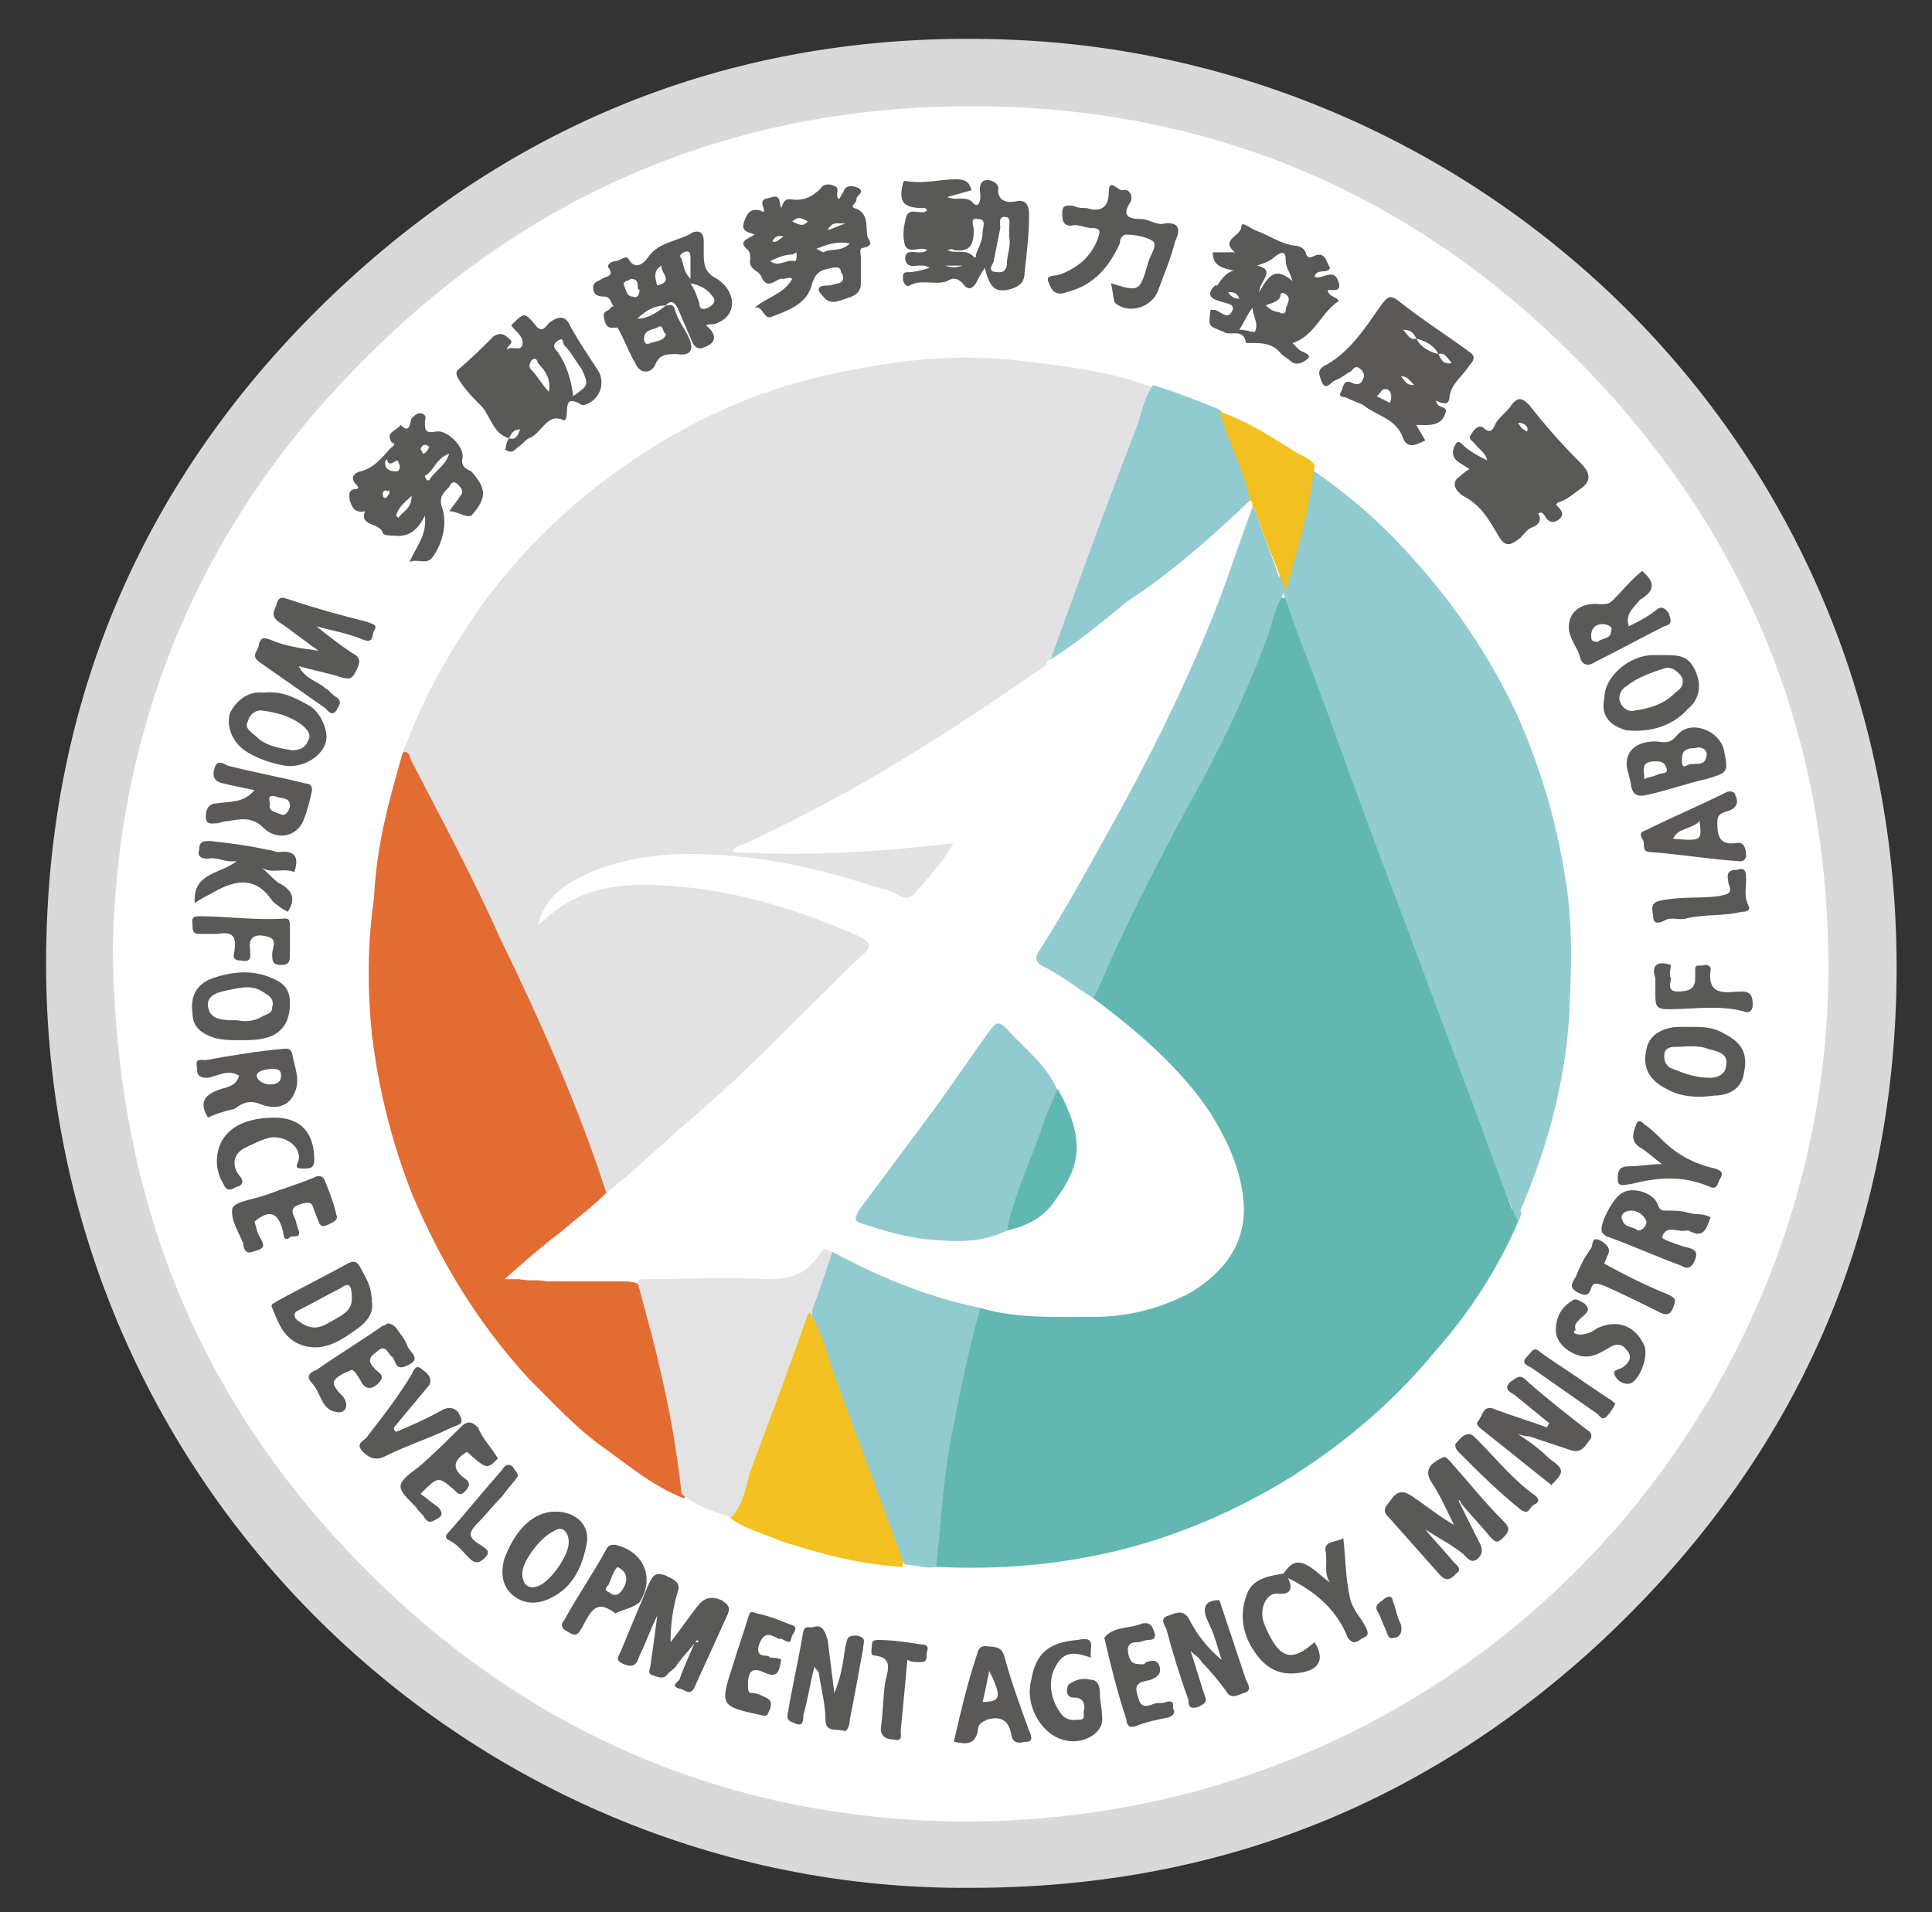<?xml version="1.0" encoding="utf-8"?>
<!-- Generator: Adobe Illustrator 25.0.0, SVG Export Plug-In . SVG Version: 6.00 Build 0)  -->
<svg version="1.1" id="圖層_1" xmlns="http://www.w3.org/2000/svg" xmlns:xlink="http://www.w3.org/1999/xlink" x="0px" y="0px"
	 viewBox="0 0 87.3 86.4" style="enable-background:new 0 0 87.3 86.4;" xml:space="preserve">
<rect x="0" y="0" width="87.3" height="86.4" fill="#333333" stroke="none"/>
<style type="text/css">
	.st0{fill:#D8D9D8;}
	.st1{fill:#FFFFFF;}
	.st2{fill:#E2E2E2;}
	.st3{fill:#63B7B1;}
	.st4{fill:#92CBD0;}
	.st5{fill:#E36C33;}
	.st6{fill:#91CBD0;}
	.st7{fill:#E3E3E3;}
	.st8{fill:#F3C121;}
	.st9{fill:#595957;}
	.st10{fill:#595958;}
	.st11{fill:#5A5957;}
	.st12{fill:#F2C020;}
	.st13{fill:#5A5958;}
	.st14{fill:#585958;}
	.st15{fill:#585957;}
	.st16{fill:#91CACF;}
	.st17{fill:#61B7B2;}
</style>
<g>
	<path class="st0" d="M43.9,85.3c-22.8,0.2-42.5-18.7-41.8-43c0.3-11.7,5-21.7,13.6-29.6C24.2,4.9,34.4,1.3,45.8,1.8
		c21.3,0.9,40.1,18.3,39.9,42.3c-0.1,12-4.8,22.2-13.6,30.3C64.1,81.7,54.7,85.3,43.9,85.3z"/>
	<path class="st1" d="M5.1,42.8c0.2-10,3.9-19.2,11.5-26.7C24.1,8.6,33.3,4.8,43.9,4.8c11,0,20.4,4.1,28,12.1
		c7.5,7.9,11,17.3,10.7,28.1C81.9,64.9,65.5,82.6,43,82.3C32.7,82.1,23.8,78.2,16.6,71C9,63.4,5.2,54.2,5.1,42.8z"/>
	<path class="st2" d="M18.2,34c0.9-2.4,2.1-4.6,3.6-6.7c2.2-3,5-5.5,8.2-7.4c2.7-1.6,5.6-2.7,8.6-3.2c2.5-0.5,4.9-0.7,7.5-0.4
		c1.7,0.2,3.4,0.4,5.1,0.9c0.3,0.1,0.6,0.2,0.9,0.3c0,0.9-0.4,1.6-0.7,2.4c-1.3,3.4-2.5,6.8-3.8,10.2c-0.5,0.6-1.2,1-1.8,1.4
		c-3.5,2.4-7.1,4.6-10.9,6.5c-0.4,0.2-0.8,0.3-1.2,0.5c2.9,0.1,5.8,0,8.6-0.4c0.2,0,0.3,0,0.5,0c0.4,0,0.5,0.2,0.3,0.6
		c-0.5,0.7-1,1.4-1.6,2c-0.3,0.3-0.6,0.2-1,0c-1.7-0.6-3.4-1.1-5.2-1.4c-2-0.4-4.1-0.6-6.2-0.2c-1.6,0.3-3.2,0.7-4.3,2.2
		c1.1-0.9,2.3-1.2,3.6-1.3c3.7-0.2,7.1,0.8,10.5,2.3c0.7,0.3,0.7,0.6,0.2,1.1c-2.5,2.5-4.9,5-7.5,7.3c-1,0.9-2,1.8-3,2.7
		c-0.3,0.3-0.6,0.6-1.1,0.7c-0.4-0.1-0.4-0.4-0.5-0.6c-1.9-5.4-4.3-10.5-6.9-15.6C19.5,36.5,18.9,35.2,18.2,34z"/>
	<path class="st3" d="M68.6,55.2c-0.9,2.1-2.2,4.1-3.7,5.8c-1.9,2.3-4,4.1-6.5,5.7c-2.9,1.8-6.1,3.1-9.5,3.7
		c-2.2,0.4-4.4,0.5-6.6,0.4c-0.2-0.8-0.1-1.6,0-2.4c0.3-2.9,0.8-5.8,1.6-8.6c0.1-0.2,0.1-0.5,0.3-0.7c0.7-0.2,1.3,0.1,2,0.2
		c2.2,0.1,4.5,0.2,6.6-0.6c1.7-0.7,2.9-1.8,3.1-3.7c0.2-1.4-0.3-2.6-1-3.8c-1.2-2.2-3-3.8-5-5.3c-0.2-0.2-0.5-0.3-0.6-0.6
		c0.2-0.7,0.5-1.3,0.8-1.9c1.4-3,2.9-5.9,4.5-8.8c1.2-2.2,2.1-4.5,2.9-6.9c0-0.1,0.1-0.2,0.1-0.3c0.1-0.2,0.1-0.4,0.3-0.4
		c0.3,0,0.4,0.2,0.4,0.4c0.3,0.8,0.6,1.6,0.9,2.4c2.4,6.5,4.8,13.1,7.2,19.6c0.6,1.7,1.3,3.5,1.9,5.2C68.6,54.8,68.6,55,68.6,55.2z"
		/>
	<path class="st4" d="M68.6,55.2c-0.8-1.7-1.3-3.4-2-5.2c-1.4-3.7-2.8-7.5-4.2-11.2c-1.1-2.9-2.1-5.8-3.2-8.7
		c-0.4-1-0.8-2.1-1.2-3.3c-0.4,0.7-0.5,1.3-0.7,1.9c-1,2.7-2.2,5.2-3.6,7.7c-1.4,2.6-2.8,5.3-4,8.1c-0.1,0.2-0.2,0.5-0.4,0.7
		c-0.3,0.1-0.5-0.1-0.7-0.2c-0.5-0.3-1-0.7-1.5-1c-0.7-0.4-0.7-0.6-0.3-1.2c0.9-1.5,1.8-3,2.7-4.6c2.6-4.7,4.9-9.5,6.6-14.6
		c0.1-0.2,0.1-0.6,0.4-0.7c0.3,0.1,0.3,0.4,0.4,0.7c0.3,0.8,0.6,1.6,0.9,2.5c0.4-1.4,0.7-2.7,1-3.9c0.1-0.4,0-0.8,0.3-1.1
		c1.8,1.2,3.4,2.6,4.8,4.2c1.9,2.1,3.5,4.5,4.7,7.1c1,2.3,1.7,4.6,2.1,7.1c0.4,2.2,0.3,4.4,0.2,6.5c-0.2,3-1,5.9-2.2,8.7
		C68.8,54.8,68.7,55,68.6,55.2z"/>
	<path class="st5" d="M18.2,34c0.3-0.1,0.3,0.2,0.4,0.4c1.4,2.7,2.8,5.3,4,8c1.8,3.7,3.5,7.5,4.8,11.5l0.1,0.1
		c0.1,0.4-0.2,0.5-0.4,0.7c-1.2,1-2.4,2-3.6,3.1c0.4,0.1,0.8,0,1.2,0.1c1.1,0,2.3,0,3.4,0c0.3,0,0.6,0,0.9,0.2
		c0.4,0.8,0.6,1.6,0.8,2.4c0.5,2.1,1,4.2,1.2,6.3c0,0.3,0.2,0.6-0.1,0.9c-1.3-0.5-2.4-1.4-3.5-2.2c-1.3-0.9-2.4-2.1-3.5-3.2
		c-2.3-2.5-4-5.3-5.3-8.4c-0.9-2.3-1.5-4.7-1.8-7.2c-0.2-2-0.2-4.1,0.1-6.1C17,38.2,17.6,36.1,18.2,34z"/>
	<path class="st6" d="M44.3,59.1c-0.6,2.1-1,4.2-1.4,6.3c-0.3,1.8-0.4,3.6-0.6,5.4c-0.5,0.1-0.9-0.1-1.4-0.1
		c-0.2-0.2-0.3-0.5-0.4-0.7c-1.3-3.6-2.6-7.1-3.9-10.7c0.1-1,0.5-1.8,0.9-2.7c0.3-0.1,0.5,0,0.7,0.2c1.7,0.9,3.6,1.6,5.5,2.1
		C44,58.9,44.2,58.9,44.3,59.1z"/>
	<path class="st7" d="M37.6,56.6c-0.3,0.9-0.6,1.8-0.9,2.6c0,0.3,0,0.6-0.1,0.8c-1,2.6-1.9,5.2-2.9,7.9c-0.1,0.3-0.2,0.7-0.6,0.7
		c-0.8-0.3-1.6-0.5-2.3-1.1c-0.2-1.8-0.5-3.6-0.9-5.3c-0.3-1.4-0.7-2.8-1.1-4.3c0.3-0.3,0.7-0.2,1-0.2c1.7,0,3.5,0,5.2,0
		c0.7,0,1.3-0.2,1.8-0.8C36.9,56.7,37.1,56.2,37.6,56.6z"/>
	<path class="st6" d="M47.4,30c1.3-3.6,2.6-7.2,4-10.8c0.2-0.6,0.3-1.2,0.7-1.8c1,0.3,2,0.7,3,1.1c0.4,0.4,0.5,0.9,0.7,1.4
		c0.3,0.9,0.8,1.7,0.8,2.6c-0.6,1-1.6,1.7-2.5,2.4c-1.9,1.7-3.9,3.2-5.9,4.7C48,29.9,47.8,30.1,47.4,30z"/>
	<path class="st8" d="M33,68.6c0.6-0.6,0.7-1.4,0.9-2.1c0.9-2.4,1.8-4.8,2.6-7.1l0.1-0.1c0.6,1,0.8,2,1.2,3.1c1,2.7,2,5.4,3,8.1
		c0,0.1,0,0.2,0,0.3c-1.9-0.1-3.8-0.6-5.6-1.2C34.5,69.3,33.7,69.1,33,68.6z"/>
	<path class="st9" d="M66.4,21.2c-0.4-0.3-0.9-0.4-0.7-1c0.1-0.1,0.1-0.4,0.4-0.1s0.7,0.5,1.1,0.7c-0.1-0.4-0.4-0.5-0.6-0.8
		c-0.1-0.1-0.3-0.2-0.1-0.4c0.1-0.2,0.3-0.4,0.5-0.3c0.4,0.4,0.5,0,0.6-0.2c0.2-0.3,0.5-0.5,0.7-0.8c0.3-0.4,0.5-0.3,0.8,0
		c0.7,0.9,1.5,1.8,2.3,2.6c0.4,0.4,0.6,0.8,0,1.2c-0.3,0.2-0.6,0.5-1,0.6c-0.1,0.1-0.1,0.1,0,0.2c0.2,0.2,0.3,0.4,0,0.6
		s-0.5,0-0.6-0.2c-0.1-0.1-0.1-0.2-0.3-0.1c0.2,0.3,0,0.5-0.2,0.6c-0.3,0.1-0.4,0.3-0.6,0.5c-0.5,0.4-0.7,0.4-1-0.1
		c-0.4-0.7-0.8-1.4-1.6-1.8c-0.3-0.2-0.6-0.6-0.1-0.9C66,21.5,66.2,21.3,66.4,21.2z"/>
	<path class="st10" d="M23,19.8c-0.7-0.2-0.8-0.9-1.2-1.4c-0.4-0.4-0.8-0.8-1.1-1.3c-0.1-0.2-0.1-0.3,0-0.4c0.6-0.5,1.1-1,1.6-1.5
		c0.3-0.2,0.5-0.1,0.7,0.1c0.3,0.2-0.1,0.3-0.1,0.5c0.2-0.2,0.6,0.1,0.7-0.2c0.1-0.4-0.3-0.6-0.5-0.9c0.6-0.6,0.6-0.6,1.1,0
		c0.3,0.4,0.5,0,0.6-0.1c0.5-0.4,0.8-0.3,1,0.2c0.4,0.7,0.8,1.3,1.2,1.9c0.4,0.6,0.1,1.4-0.6,1.6h-0.1c-1-0.6-0.5,0.5-0.8,0.7
		c-0.8-0.4-1,0.6-1.6,0.8c-0.2,0.1-0.3,0.3-0.5,0.4c-0.2,0.2-0.3,0.3-0.6,0.1C22.9,20.3,22.8,20.1,23,19.8l0.1-0.1
		C23.1,19.8,23,19.8,23,19.8z"/>
	<path class="st11" d="M64.9,18.1c0,0.4,0.6,0.2,0.4,0.6c-0.2,0.6-0.8,0.5-1.3,0.5c0.1,0.2,0.3,0.5,0.4,0.7c-0.4,0.2-0.8,0.4-1-0.1
		c-0.3-0.9-1.2-1-1.8-1.5c-0.2-0.1-0.5-0.2-0.7-0.3c-0.1-0.1-0.5,0-0.3-0.3c0.1-0.2,0.1-0.6,0.5-0.4c0.2,0.1,0.4,0.1,0.5-0.2
		c0.1-0.1,0-0.3-0.1-0.4c-0.3-0.3-0.4,0.1-0.5,0.1c-0.2,0.1-0.4,0.3-0.7,0.4c-0.2,0.1-0.4,0.5-0.6,0c-0.1-0.3-0.2-0.5,0.2-0.7
		c1.1-0.6,1.8-1.7,2.5-2.7c0.3-0.4,0.4-0.5,0.8-0.2c1,0.8,2.1,1.5,3.2,2.3c0.3,0.2,0.2,0.4,0,0.6c-0.3,0.5-0.8,0.8-0.9,1.4
		C65.5,18.4,65.1,18.2,64.9,18.1z"/>
	<path class="st9" d="M44.5,12.1c-0.2,0.3-0.3,0.5-0.4,0.7c-0.2,0.3-0.4,0.3-0.6,0c-0.2-0.2-0.4-0.3-0.7-0.1
		c-0.5,0.2-1.2-0.1-1.7,0.2c-0.1,0.1-0.3-0.1-0.3-0.3s0-0.3,0.2-0.3c0.3,0,0.7-0.1,1-0.2c-0.4-0.3-1,0.2-1.1-0.4
		c0-0.6,0.7-0.1,1-0.4c-0.3-0.2-0.8,0.2-1-0.2c-0.1-0.3-0.1-0.7,0-1.1c0.1-0.8,0.7-0.2,1-0.5l-0.1-0.1h-0.1c-0.9,0-1.1-0.3-0.9-1.1
		c0-0.2,0.2-0.1,0.3-0.1c0.7,0.1,1.4-0.1,2.1-0.1c0.4,0,0.6,0.1,0.7,0.5c-0.4,0.1-0.7,0.2-1.1,0.3c0.4,0.2,0.9-0.1,1.2,0.3
		c0.2,0.2,0.3-0.1,0.3-0.3s-0.1-0.5,0.1-0.7c0.3-0.2,0.8,0.1,0.7,0.4c0,0.4,0.3,0.6,0.8,0.5c0.4-0.1,0.6,0.1,0.6,0.6
		c0,0.9-0.1,1.7-0.2,2.6c0,0.5-0.3,0.7-0.8,0.8C44.9,13.2,44.7,12.9,44.5,12.1z"/>
	<path class="st9" d="M20.3,23.1c0.2-0.3,0.4-0.5,0.5-0.7c0.2-0.2,0-0.4-0.1-0.5c-0.2-0.2-0.3-0.1-0.4,0.1c-0.3,0.3-0.5,0.5-0.3,1
		c0.2,0.7,0,1.5-0.4,2.1c-0.3,0.5-0.7,0.1-1.1,0.3c0.3-0.7,0.8-1.2,0.7-2.1c-0.3,0.6-0.7,1-1.4,0.9c-0.2,0-0.4,0-0.5-0.1
		c-0.1-0.5-1.1-0.3-0.8-1c-0.5,0.1-0.6-0.2-0.7-0.5c0-0.2-0.1-0.4,0.2-0.5c0.1,0,0.3,0,0.1-0.2c-0.4-0.4,0.1-0.6,0.2-0.6
		c0.7-0.2,1-0.7,1.4-1.1c0.2-0.1,0.1-0.2,0-0.2c-0.3-0.5,0.2-0.5,0.4-0.8c0.4,0.4,0.4,0,0.5-0.3c0.1-0.1,0.3-0.3,0.5-0.2
		c0.2,0.1,0.1,0.2,0.1,0.4c0,0.3,0,0.5,0.5,0.4s1.3,0.7,1.2,1.2c-0.1,0.4,0.2,0.5,0.4,0.6c0.7,0.8,0.7,1.2,0,2
		C21,23.4,20.7,23.1,20.3,23.1z"/>
	<path class="st9" d="M54.8,11.4c0.3,0,0.6,0,1,0c-0.7-0.6,0.3-0.7,0.3-1.2c0-0.2,0.4,0.1,0.6,0.2c0.6,0.2,1.1,0.6,1.8,0.7
		c0.2,0,0.4,0.1,0.5,0.3c0,0.1,0.1,0.3,0.3,0.2c0.6-0.3,0.6,0.2,0.8,0.5c-0.1,0.3-0.6,0-0.7,0.4c0.3,0.2,0.9-0.5,1.1,0.3
		c0.1,0.4-0.3,0.3-0.5,0.3c0,0.3,0.4,0.3,0.5,0.5c-0.8,0.5-1.1,1.6-2.1,1.9c0.1,0.1,0.2,0.2,0.3,0.3s0.6,0.2,0.4,0.4
		c-0.1,0.1-0.5,0.4-0.8,0.1c-0.1-0.1-0.3-0.2-0.4-0.3c-0.3-0.4-0.7-0.5-1.2-0.5c-0.1,0-0.4,0-0.4,0c-0.1-0.7-0.7-0.3-1-0.5
		c-0.7-0.3-0.7-0.2-0.6-1c0.1,0,0.1,0,0.2,0c0.3,0.1,0.6,0.5,0.8,0c0.1-0.3-0.4-0.3-0.6-0.4c-0.4-0.1-0.6-0.3-0.2-0.7c0,0,0,0,0.1,0
		c0.4-0.6,0.8-1,1.5-0.3C55.9,12,54.8,12.4,54.8,11.4z"/>
	<path class="st9" d="M37.9,9C38,8.9,38,8.8,38.1,8.7c0.1-0.4,0.5-0.3,0.7-0.2c0.3,0.2-0.1,0.3-0.1,0.5s-0.3,0.3-0.1,0.4
		c0.7,0.2,0.5,0.9,0.6,1.3c0.1,0.2,0.3,0.4-0.2,0.5c-0.2,0-0.1,0.3-0.1,0.4c0,0.4,0,0.8,0,1.2c0,0.5-0.4,0.6-0.7,0.7
		c-0.3,0.1-0.7,0.3-1-0.1c-0.3-0.3-0.3-0.5,0.2-0.5c0.2,0,0.4-0.1,0.5-0.1c0.3-0.1,0.2-0.4,0.1-0.5c0-0.3-0.3-0.2-0.4-0.2
		c-0.4,0.1-0.7,0.1-0.9,0.7c-0.2,0.9-1,1.2-1.8,1.5c-0.4,0.2-0.4-0.5-0.8-0.4c0.6-0.5,1.3-0.6,1.7-1.3c-0.1-0.1-0.3,0-0.4,0
		c-0.3-0.1-0.7,0.6-1-0.1c-0.1-0.3-0.6-0.3-0.5-0.8c0-0.1,0-0.3-0.1-0.4c-0.5-0.4,0-0.5,0.3-0.7c-0.2-0.1-0.6-0.1-0.5-0.5
		c0.1-0.3,0.2-0.7,0.7-0.6c0.1,0,0.3,0.2,0.2-0.1c-0.2-0.5,0.2-0.4,0.4-0.5c0.4-0.1,0.3,0.3,0.4,0.5C35.4,9.2,35.4,9,35.7,9
		c0.6,0.1,1-0.1,1.4-0.5c0.1-0.2,0.4-0.2,0.6-0.1C38,8.5,37.7,8.8,37.9,9z"/>
	<path class="st9" d="M27.9,14.8c-0.3,0-0.5,0.1-0.6-0.4c-0.1-0.4,0.2-0.3,0.3-0.5c0-0.1,0.2,0,0.1-0.1s-0.1-0.4-0.4-0.4
		s-0.5-0.1-0.5-0.4c0-0.3,0.3-0.3,0.4-0.4c0.1-0.1,0.6-0.1,0.3-0.5c-0.1-0.1,0.1-0.3,0.3-0.3c0.2,0,0.5-0.3,0.6-0.1
		c0.4,0.7,0.9-0.1,0.9-0.1c0.5-0.7,1.4-0.7,2-1.1c0.3-0.1,0.5,0,0.5,0.4c0,0.2,0,0.3,0,0.5c0,0.5,0,0.9,0.6,1.2c0.8,0.5,1,1.6,0,2
		c-0.2,0.1-0.3,0-0.5,0.1c0.5,0.4,0.5,0.8-0.1,1c-0.2,0.1-0.4,0-0.5-0.2c-0.2-0.5-0.4-0.9-0.6-1.4s-0.4-0.6-0.7-0.2c0,0,0,0-0.1,0.1
		c-0.4,0.2-0.8,0.3-1.1,0.7C28.6,14.7,28.3,15,27.9,14.8z"/>
	<path class="st12" d="M56.5,22.6c-0.3-1.3-0.9-2.5-1.3-3.7c0-0.1-0.1-0.2-0.1-0.3c1.2,0.4,2.3,1.1,3.4,1.8c0.3,0.2,0.7,0.3,0.9,0.6
		c-0.2,1.9-0.7,3.7-1.3,5.7c-0.5-1.3-1-2.5-1.4-3.7C56.5,22.9,56.5,22.8,56.5,22.6z"/>
	<path class="st9" d="M50.2,12.8c1.3,0.4,1.3,0.4,1.7-1c0.1-0.3,0.4-0.7,0.2-0.9c-0.3-0.2-0.8-0.3-1.2-0.3c-0.2,0-0.3,0.2-0.3,0.4
		c-0.5,1.1-1.2,1.9-2.4,2.2c-0.5,0.2-0.7-0.1-0.8-0.4c-0.2-0.4,0.2-0.3,0.5-0.4c0.8-0.3,1.4-0.8,1.7-1.6c0.1-0.3,0.2-0.5-0.3-0.5
		c-0.3,0-0.6-0.2-0.9-0.1C48,10.2,48,9.9,48,9.6c0-0.4,0.3-0.3,0.5-0.3c0.2,0.1,0.4,0.1,0.6,0.1c0.6,0.2,1,0,1-0.7s0.4-0.1,0.6-0.1
		c0.3-0.1,0.5,0.2,0.4,0.5c-0.4,0.6-0.2,0.8,0.5,0.8c0.3,0,0.7,0.3,1,0.2c0.8-0.1,0.7,0.4,0.5,0.8c-0.2,0.8-0.5,1.5-0.8,2.3
		c-0.3,0.7-1.3,1-1.9,0.5C50.3,13.6,50.3,13.2,50.2,12.8z"/>
	<path class="st9" d="M65.9,67.8c0.3,0.6,0.6,1.2,0.9,1.8c0.1,0.2,0.3,0.5,0,0.8s-0.5,0-0.7-0.2c-0.5-0.4-1.1-0.7-1.7-1.1
		c0.4,0.5,0.9,1,1.3,1.5c0.1,0.1,0.4,0.3,0.1,0.5c-0.2,0.2-0.4,0.4-0.7,0.1c-0.8-0.9-1.6-1.8-2.4-2.7c-0.3-0.3,0-0.5,0.2-0.8
		c0.3-0.4,0.6-0.3,0.9-0.1c0.6,0.4,1.2,0.9,1.9,1.3c-0.3-0.6-0.6-1.3-1-1.9s0-0.9,0.4-1.1c0.2-0.1,0.2-0.1,0.4,0.1
		c0.8,0.9,1.6,1.9,2.5,2.8c0.3,0.3,0.1,0.5-0.1,0.7c-0.3,0.3-0.4,0.1-0.6-0.1c-0.4-0.5-0.9-1-1.3-1.5C66,67.8,66,67.8,65.9,67.8z"/>
	<path class="st9" d="M14.3,28.3c0.5,0.4,1,0.8,1.6,1.2c0.4,0.2,0.4,0.4,0.2,0.8c-0.2,0.4-0.3,0.4-0.7,0.3c-0.6-0.2-1.2-0.3-1.9-0.5
		c0.3,0.6,0.9,0.7,1.2,1c0.2,0.1,0.3,0.3,0.5,0.4c0.3,0.2,0.1,0.4,0,0.6c-0.2,0.3-0.4,0-0.5-0.1c-1-0.7-2-1.4-3-2.1
		c-0.4-0.3,0-0.5,0-0.8c0.1-0.3,0.2-0.3,0.5-0.2c0.7,0.3,1.4,0.4,2.2,0.5c-0.6-0.4-1.2-0.9-1.8-1.3c-0.4-0.3-0.2-0.5-0.1-0.8
		c0.1-0.4,0.3-0.3,0.6-0.2c1.2,0.4,2.3,0.7,3.5,1c0.2,0.1,0.5,0.1,0.3,0.4c-0.1,0.2,0,0.6-0.5,0.4C15.7,28.6,15,28.5,14.3,28.3
		C14.3,28.2,14.3,28.2,14.3,28.3z"/>
	<path class="st9" d="M31.5,74.1c-0.3,0.4-0.6,0.7-0.9,1.1c-0.1,0.2-0.3,0.3-0.4,0.4c-0.2,0.3-0.4,0.2-0.7,0.1
		c-0.3-0.1-0.1-0.3-0.1-0.5c0.1-0.7,0.2-1.4,0.3-2.2c-0.3,0.6-0.5,1.2-0.8,1.8c-0.1,0.3-0.2,0.6-0.7,0.4s-0.2-0.4-0.1-0.7
		c0.4-1,0.8-1.9,1.2-2.9c0.2-0.4,0.3-0.6,0.8-0.4c0.4,0.2,0.7,0.3,0.5,0.8c-0.2,0.7-0.3,1.4-0.3,2.2c0.4-0.5,0.8-1.1,1.2-1.6
		c0.3-0.4,0.6-0.5,1.1-0.3c0.3,0.2,0.4,0.3,0.3,0.6c-0.5,1.1-1,2.2-1.5,3.3c-0.2,0.5-0.5,0.1-0.7,0.1c-0.4-0.1-0.1-0.3,0-0.4
		c0.2-0.6,0.5-1.2,0.7-1.7C31.6,74.2,31.6,74.2,31.5,74.1z"/>
	<path class="st13" d="M70,64.3c-0.5-0.4-1.1-0.9-1.6-1.3c-0.2-0.1-0.5-0.3-0.1-0.6c0.3-0.2,0.4-0.3,0.7,0c0.9,0.8,1.8,1.5,2.7,2.2
		c0.2,0.1,0.3,0.3,0.1,0.5c-0.2,0.3-0.4,0.6-0.9,0.4c-0.6-0.2-1.2-0.4-1.8-0.6c-0.1,0-0.2,0-0.5-0.1c0.6,0.4,1,0.7,1.4,1.1
		c0.7,0.5,0.7,0.6,0.1,1.2c-1-0.8-2-1.6-3-2.4c-0.1-0.1-0.5-0.3-0.3-0.5c0.2-0.2,0.2-0.8,0.8-0.5c0.8,0.3,1.5,0.5,2.3,0.8
		C70,64.3,70,64.3,70,64.3z"/>
	<path class="st9" d="M55.2,75c-0.2-0.6-0.3-1.1-0.6-1.7s-0.2-1,0.5-1c0.4,1.2,0.8,2.4,1.2,3.6c0.1,0.2,0.3,0.5-0.1,0.6
		c-0.3,0.1-0.6,0.3-0.8-0.1c-0.3-0.4-0.7-0.9-1.1-1.3c-0.1-0.2-0.3-0.3-0.5-0.5c0.2,0.6,0.4,1.3,0.6,1.9c0.1,0.3,0.2,0.4-0.2,0.6
		c-0.5,0.2-0.5-0.1-0.5-0.3c-0.4-1.1-0.7-2.1-1-3.2c-0.1-0.2-0.3-0.5,0.1-0.6c0.3-0.1,0.6-0.3,0.9,0.1C54.1,73.9,54.6,74.5,55.2,75
		L55.2,75z"/>
	<path class="st9" d="M37.7,76.5c0.3-0.7,0.4-1.4,0.5-2.1c0.1-0.3,0-0.5,0.5-0.5c0.5,0.1,0.3,0.3,0.3,0.6c-0.2,1.1-0.4,2.2-0.6,3.2
		c0,0.2-0.1,0.6-0.3,0.5c-0.3-0.1-0.8,0.1-0.8-0.5c0-0.7-0.2-1.4-0.3-2.1c0-0.1-0.1-0.1-0.2-0.3c-0.2,0.8-0.3,1.5-0.5,2.2
		c0,0.2,0,0.5-0.3,0.4c-0.2-0.1-0.5-0.1-0.4-0.5c0.2-1.2,0.5-2.5,0.7-3.7c0.1-0.3,0.3-0.1,0.5-0.2c0.4-0.1,0.5,0.3,0.6,0.6
		C37.5,74.9,37.6,75.7,37.7,76.5z"/>
	<path class="st10" d="M16.8,58.8c0.1,0.5-0.2,0.9-0.6,1.2c-0.7,0.5-1.5,1.1-2.5,0.8c-0.9-0.3-1.1-1-1.4-1.7
		c-0.1-0.2,0.1-0.2,0.2-0.3c1.1-0.6,2.1-1.1,3.2-1.7c0.2-0.1,0.4-0.2,0.6,0.2S16.8,58.1,16.8,58.8z"/>
	<path class="st9" d="M74.8,33.5c0.3,0,0.6,0.2,1-0.3c0.6-0.7,1.9-0.2,2.1,0.7c0.2,1,0.2,1-0.8,1.3c-0.9,0.2-1.7,0.5-2.6,0.7
		c-0.4,0.1-0.7,0.1-0.8-0.4c0-0.2-0.1-0.4-0.1-0.5C73.3,34.2,73.7,33.5,74.8,33.5z"/>
	<path class="st13" d="M9.4,50.5c-0.5-0.8,0-1.1,0.6-1.3c0.4-0.1,0.7-0.2,0.8-0.6c-0.5-0.3-0.9,0-1.4,0.1c-0.5,0-0.5-0.2-0.5-0.5
		c-0.1-0.4,0.2-0.3,0.4-0.3c1.1-0.2,2.3-0.4,3.4-0.5c0.2,0,0.4-0.1,0.5,0.2c0.1,0.6,0.4,1.2,0.1,1.8c-0.3,0.7-1,0.7-1.5,0.5
		s-0.8-0.1-1.2,0.2C10.2,50.2,9.8,50.3,9.4,50.5z"/>
	<path class="st10" d="M73.6,28.3c0.4-0.2,0.8-0.4,1.2-0.7c0.2-0.2,0.4-0.2,0.6,0.1c0.1,0.3,0.2,0.5-0.2,0.6c-1,0.5-2.1,1.1-3.1,1.6
		c-0.3,0.2-0.6,0.2-0.7-0.2c-0.1-0.4-0.4-0.7-0.5-1.2c-0.1-0.8,0.5-1.3,1.4-1.2c0.3,0,0.4,0,0.6-0.2c0.4-0.4,0.8-0.9,1.3-1.3
		c0.6,0.5,0.6,0.9-0.1,1.3C73.9,27.4,73.4,27.7,73.6,28.3z"/>
	<path class="st14" d="M11.9,31.3c0.8-0.1,1.4,0.2,2.1,0.6c0.5,0.3,0.9,1.2,0.7,1.7c-0.2,0.6-1,1.1-1.8,1c-0.6-0.1-1.2-0.3-1.7-0.6
		c-0.7-0.4-1-1.2-0.8-1.8C10.6,31.8,11.1,31.2,11.9,31.3z"/>
	<path class="st9" d="M25.1,68.3c0.9,0,1.6,0.6,1.4,1.5c-0.2,1-0.6,1.9-1.6,2.4c-0.6,0.3-1.2,0.3-1.7-0.1s-0.6-1-0.4-1.7
		C23.3,69.1,24.1,68.3,25.1,68.3z"/>
	<path class="st9" d="M77.3,55c-0.2,0.5-0.3,1-1,0.6c0,0,0,0-0.1,0c-0.4,0.1-0.9-0.3-1.1,0.3c0,0.1,0.6,0.3,0.9,0.4
		c0.3,0.1,0.8,0.1,0.6,0.6c-0.1,0.3-0.3,0.5-0.6,0.3c-1.1-0.4-2.2-0.9-3.3-1.3c-0.1,0-0.2-0.1-0.3-0.2c-0.2-0.3,0.5-1.6,0.9-1.8
		c0.5-0.3,1.4,0,1.6,0.5c0.1,0.3,0.2,0.3,0.4,0.3c0.3,0,0.7,0,1,0.1C76.6,54.9,76.9,54.8,77.3,55z"/>
	<path class="st13" d="M11.5,35.7c-0.5-0.1-1-0.2-1.4-0.3c-0.5-0.1-0.5-0.4-0.4-0.7c0.1-0.4,0.4-0.2,0.6-0.1
		c1.2,0.3,2.3,0.5,3.5,0.8c0.2,0,0.3,0.1,0.3,0.3c-0.1,0.5-0.2,0.9-0.4,1.4c-0.3,0.7-1.2,0.9-1.8,0.3c-0.5-0.5-1-0.4-1.6-0.3
		c-0.2,0-0.4,0.1-0.5,0.1c-0.2,0-0.5,0.1-0.5-0.3c0-0.3,0.1-0.6,0.5-0.6C10.4,36.2,11,36.3,11.5,35.7z"/>
	<path class="st9" d="M10.7,47c-0.2,0-0.6,0-1-0.1c-0.6-0.2-1-0.5-1-1.1c-0.1-0.7,0.1-1.3,0.9-1.6c0.9-0.3,1.8-0.4,2.7,0
		c0.5,0.2,0.8,0.5,0.8,1.1c0,0.7-0.2,1.2-0.8,1.5C11.8,47,11.4,47,10.7,47z"/>
	<path class="st9" d="M76.5,46.4c0.4,0,0.9,0,1.4,0.3c0.8,0.4,1.1,0.9,0.9,1.8c-0.1,0.7-0.7,1-1.3,1c-0.7,0.1-1.5,0.1-2.2-0.3
		c-0.8-0.4-1.1-1-0.9-1.8c0.1-0.6,0.7-1,1.5-1C76.1,46.4,76.2,46.4,76.5,46.4z"/>
	<path class="st10" d="M49.3,74.9c-0.6-0.2-1.2-0.4-1.6,0.4c-0.4,0.7-0.2,1.6,0.3,2.2c0.3,0.3,0.6,0.2,0.8,0.2
		c0.3,0,0.1-0.3,0.2-0.5c0-0.3-0.1-0.5-0.5-0.5s-0.3-0.5-0.2-0.6c0.3-0.2,0.6-0.3,1-0.2c0.3,0,0.4,0.3,0.4,0.6
		c0,0.4,0.1,0.7,0.1,1.1c0.1,0.7-0.9,1.3-1.8,1c-1-0.3-1.7-1.6-1.4-2.7c0.2-1.2,0.8-1.7,2.1-1.8C49.6,73.9,49.2,74.5,49.3,74.9z"/>
	<path class="st9" d="M72.5,31.5c0-0.9,1.1-1.9,2.2-1.9c0.2,0,0.3,0,0.5,0c0.6,0,1.1,0,1.4,0.7c0.3,0.6,0.2,1.3-0.3,1.7
		c-0.7,0.8-1.7,1.1-2.8,1C72.8,32.8,72.3,32.4,72.5,31.5z"/>
	<path class="st9" d="M8.8,40.8c-0.1-1.4,1.2-1.3,1.9-1.9c-0.5,0.1-0.9-0.2-1.3-0.1c-0.3,0-0.5-0.1-0.4-0.4C9,38,9.2,38,9.5,38
		c0.9,0.1,1.7,0.2,2.6,0.4c0.2,0,0.3,0.1,0.5,0.1c0.8-0.1,0.9,0.3,0.7,0.9c-0.5-0.2-1,0.1-1.5-0.2c0.3,0.2,0.5,0.5,0.8,0.7
		c0.6,0.3,0.8,0.7,0.4,1.3c-0.2-0.1-0.5-0.3-0.7-0.5c-0.8-1.2-1.8-0.9-2.8-0.3C9.3,40.5,9.1,40.6,8.8,40.8z"/>
	<path class="st11" d="M43.1,78.7c0.3-1.3,0.6-2.6,1-3.8c0.1-0.3,0.1-0.6,0.6-0.5c0.4,0,0.6,0.1,0.7,0.5c0.3,1.1,0.7,2.2,1.1,3.3
		c0.1,0.2,0.2,0.5-0.1,0.5c-0.2,0-0.6,0.2-0.7-0.3c-0.1-0.6-0.4-0.9-1.1-0.7c-0.2,0.1-0.4,0.2-0.4,0.4
		C44.1,78.9,43.6,78.8,43.1,78.7z"/>
	<path class="st11" d="M78.4,38.9c-1.3-0.1-2.5-0.3-3.8-0.4c-0.5,0-0.2-0.4-0.4-0.6c-0.1-0.2-0.1-0.3,0.2-0.4
		c1.2-0.6,2.4-1.1,3.6-1.7c0.2-0.1,0.4,0,0.4,0.1c0.1,0.2,0.2,0.5-0.2,0.7c-0.2,0.1-0.6,0.1-0.6,0.5c0,0.5,0,1.1,0.8,1
		c0.4-0.1,0.5,0.2,0.5,0.6C78.8,39,78.6,38.9,78.4,38.9z"/>
	<path class="st14" d="M22.5,65.9c-0.5,0.5-0.5,0.5-1.4-0.3c-0.5,0.3-0.8,0.7-0.1,1.2c0.3,0.2,0.2,0.4,0,0.6s-0.3,0.1-0.5-0.1
		c-0.7-0.6-0.7-0.6-1.5,0.2c0.3,0.2,0.5,0.4,0.8,0.6c0.2,0.2,0.2,0.4,0,0.5s-0.4,0.3-0.6,0c-0.1-0.2-0.3-0.3-0.4-0.5
		c-0.9-0.9-1-1,0.1-1.8c0.7-0.6,1.3-1.2,1.9-1.8c0.3-0.3,0.5-0.3,0.8,0C21.8,65,22.2,65.4,22.5,65.9z"/>
	<path class="st10" d="M17.9,64.7c0.7-0.3,1.4-0.6,2.1-1c0.4-0.2,0.7,0,0.8,0.3c0.2,0.4-0.2,0.4-0.4,0.5c-1,0.5-2,0.8-3,1.3
		c-0.4,0.2-0.7,0.1-1-0.2c-0.4-0.4,0.1-0.5,0.2-0.7c0.7-0.9,1.4-1.8,2-2.8c0.1-0.2,0.2-0.5,0.5-0.2c0.3,0.2,0.5,0.5,0.2,0.8
		c-0.5,0.6-1,1.2-1.5,1.8C17.8,64.6,17.8,64.6,17.9,64.7z"/>
	<path class="st9" d="M17.5,59.8c0.2,0,0.3,0.1,0.4,0.2c0.2,0.3,0.4,0.5,0.5,0.8s0.7,0.6,0,0.9c-0.6,0.3-0.5-0.3-0.7-0.4
		c-0.2-0.2-0.3-0.6-0.7-0.2c-0.3,0.2-0.4,0.4-0.1,0.7c0.1,0.2,0.6,0.3,0.2,0.7c-0.3,0.3-0.6,0.3-0.8-0.1c-0.1-0.2-0.3-0.5-0.4-0.5
		c-0.3,0.1-0.7,0.3-0.8,0.5c-0.1,0.2,0.2,0.5,0.4,0.7c0.3,0.4,0.1,0.8-0.3,0.7c-0.7-0.1-0.7-0.9-1.1-1.3c-0.3-0.3-0.1-0.5,0.2-0.6
		c1-0.7,2-1.3,3-2C17.4,59.9,17.5,59.8,17.5,59.8z"/>
	<path class="st10" d="M35.3,75c-0.1,0.6-0.2,0.8-0.7,0.6c-0.6-0.3-0.8-0.1-0.8,0.5c0,0.3,0,0.4,0.2,0.4s0.4,0.1,0.6,0.2
		c0.2,0.1,0.3,0.2,0.2,0.5c-0.1,0.2-0.1,0.4-0.4,0.3c-1.8-0.4-1.9-0.4-1.3-2.2c0.2-0.7,0.5-1.5,0.7-2.2c0.1-0.3,0.1-0.3,0.4-0.2
		c0.5,0.1,1,0.3,1.5,0.5c0.4,0.1,0.2,0.3,0.1,0.5c-0.1,0.2,0,0.4-0.4,0.2c-0.1-0.1-0.2,0-0.3-0.1c-0.4-0.2-0.6-0.2-0.8,0.3
		c-0.2,0.7,0.4,0.4,0.5,0.6C34.9,74.9,35.2,74.9,35.3,75z"/>
	<path class="st9" d="M11.5,55.2c0.1,0.3,0.1,0.5,0.3,0.8c0.1,0.2,0.2,0.4-0.2,0.5c-0.3,0.1-0.5,0.2-0.6-0.2c0,0,0,0,0-0.1
		c-0.2-0.5-0.6-1.1-0.5-1.6c0.1-0.3,0.9-0.4,1.5-0.6c0.8-0.3,1.5-0.5,2.2-0.8c0.2-0.1,0.4-0.1,0.5,0.2c0.2,0.5,0.4,1,0.5,1.5
		c0.1,0.2-0.1,0.3-0.3,0.4c-0.2,0.1-0.4,0.2-0.5-0.1c-0.1-0.2-0.1-0.3-0.2-0.5c-0.1-0.4-0.2-0.4-0.6-0.3c-0.3,0.1-0.5,0.2-0.3,0.6
		c0.1,0.2,0.1,0.4,0.2,0.6c0.1,0.4-0.3,0.2-0.4,0.3c-0.2,0.2-0.3,0-0.3-0.2C12.6,54.8,12.2,54.6,11.5,55.2z"/>
	<path class="st14" d="M27.8,72.9c-1-0.8-1.2,0.2-1.6,0.8c-0.2,0.3-0.4,0.1-0.6,0s-0.3-0.3-0.1-0.5c0.6-1.1,1.3-2.1,1.9-3.2
		c0.1-0.2,0.2-0.2,0.4-0.2c1.3,0.3,1.8,1.5,1.1,2.6C28.5,72.7,28.2,72.7,27.8,72.9z"/>
	<path class="st9" d="M49.9,74C50,74,49.9,73.9,49.9,74c0.4-0.5,1-0.4,1.6-0.6c0.2-0.1,0.5-0.1,0.6,0.2c0.1,0.2,0.2,0.5-0.2,0.5
		c-0.2,0-0.3,0.1-0.5,0.1c-0.4,0-0.5,0.2-0.4,0.6s0.3,0.4,0.7,0.4l0.1-0.1c0.3-0.1,0.5-0.1,0.6,0.2c0.1,0.4-0.2,0.5-0.4,0.6
		c-0.4,0.1-0.8,0.1-0.6,0.7c0.1,0.4,0.2,0.6,0.7,0.4c0.2-0.1,0.4,0,0.6-0.1c0.4-0.1,0.3,0.2,0.3,0.3c0.1,0.1,0.1,0.3-0.2,0.4
		c-0.5,0.1-1,0.2-1.5,0.4c-0.3,0.1-0.4-0.1-0.4-0.3C50.5,76.5,50.2,75.3,49.9,74z"/>
	<path class="st10" d="M71.4,60.3c0.3,0,0.5-0.1,0.8-0.3c0.9-0.4,1.7-0.1,2.1,0.8c0.2,0.5-0.2,1.5-0.6,1.7c-0.3,0.1-0.6-0.1-0.7-0.3
		c-0.2-0.3,0.1-0.3,0.3-0.4c0.3-0.2,0.5-0.5,0.2-0.8c-0.2-0.3-0.5-0.3-0.8-0.1c-0.5,0.3-1,0.6-1.7,0.2c-0.4-0.2-0.7-0.6-0.7-1
		c0-0.5,0.2-1,0.7-1.3c0.2-0.2,0.4,0,0.6,0.1c0.3,0.3,0.1,0.4-0.1,0.6c-0.2,0.2-0.4,0.3-0.3,0.6C71,60.2,71.2,60.3,71.4,60.3z"/>
	<path class="st10" d="M58.2,71.3c0.2,0.4,0.2,0.8-0.5,0.7c-0.5,0-0.8,0.7-0.6,1.3c0.1,0.3,0.3,0.7,0.5,1c0.5,0.7,1,0.6,1.8-0.1
		c0.5,0.8,0.2,1.3-0.8,1.4c-0.9,0.1-1.5-0.3-2-1.1c-0.5-0.8-0.6-1.7-0.2-2.6c0.3-0.6,1-0.7,1.6-0.8C58.1,71.1,58.2,71.2,58.2,71.3z"
		/>
	<path class="st15" d="M9.8,52.5c0-1.3,1-2,2.6-2c1.2,0,1.8,0.7,1.8,1.9c0,0.4-0.2,0.4-0.5,0.4c-0.4,0-0.3-0.1-0.2-0.4
		c0.1-0.6-0.6-1.1-1.3-1c-0.4,0.1-0.8,0.3-1.2,0.5c-0.5,0.3-0.5,0.8-0.2,1.2c0.2,0.2,0.2,0.4,0,0.5c-0.2,0-0.5,0.4-0.7-0.1
		C9.9,53.2,9.8,52.8,9.8,52.5z"/>
	<path class="st9" d="M58.2,71.3c-0.1-0.1-0.1-0.1-0.2-0.2c0.4-0.6,0.7-0.6,1.2-0.3c0.3,0.2,0.6,0.5,0.9,0.7
		c-0.3-0.4-0.1-0.9-0.2-1.4c-0.1-0.5,0.5-0.4,0.8-0.6c0.1,0.9,0.1,1.8,0.3,2.7c0.1,0.5,0.5,0.9,0.7,1.3c0.1,0.2,0.2,0.4-0.1,0.5
		c-0.2,0.1-0.4,0.4-0.7,0C60.4,72.7,59.4,71.9,58.2,71.3z"/>
	<path class="st9" d="M75.1,52.6c-0.4-0.3-0.6-0.5-0.9-0.7c-0.4-0.2-0.5-0.5-0.3-1c0.1-0.4,0.3-0.2,0.4-0.1c0.3,0.2,0.6,0.5,0.8,0.7
		c0.7,0.7,1.5,1.1,2.4,1.3c0.3,0.1,0.4,0.2,0.2,0.5c-0.1,0.2-0.1,0.5-0.5,0.3c-1.2-0.5-2.3-0.4-3.5-0.1c-0.2,0-0.6,0.2-0.6-0.2
		c0-0.3,0-0.6,0.5-0.6C74.1,52.7,74.5,52.6,75.1,52.6z"/>
	<path class="st9" d="M13.1,42.5c0,0.2,0,0.4,0,0.6c0,0.3,0,0.5-0.4,0.5s-0.4-0.2-0.4-0.5s0.3-0.7-0.3-0.8c-0.4-0.1-0.8,0-0.7,0.6
		c0,0.3,0.1,0.6-0.4,0.5c-0.5,0-0.3-0.3-0.3-0.5c0.1-0.7-0.2-0.8-0.8-0.7c-0.3,0-0.5,0-0.8,0S8.7,42,8.7,41.8S8.6,41.4,9,41.4
		c1.3,0,2.6,0.2,3.9,0.1c0.2,0,0.2,0.2,0.2,0.3C13.1,42,13.1,42.3,13.1,42.5z"/>
	<path class="st9" d="M75.5,43.6c0,0.2-0.1,0.4,0,0.6c0,0.2-0.2,0.6,0.3,0.6s0.8-0.1,0.8-0.6c0-0.1,0-0.3,0-0.4
		c0-0.3,0.3-0.1,0.4-0.2c0.1,0,0.3,0,0.3,0.2c-0.2,1.3,0.8,1,1.4,1c0.4,0,0.5,0.2,0.5,0.6c0,0.3-0.2,0.4-0.4,0.3
		c-1.1-0.3-2.3-0.1-3.4-0.1c-0.5,0-0.6-0.1-0.6-0.6c0-0.3,0-0.6,0-0.8C74.6,43.6,74.9,43.4,75.5,43.6z"/>
	<path class="st9" d="M27.9,14.8c0.3-0.1,0.6-0.2,0.9-0.4c0.4-0.1,0.8-0.4,1.3-0.6l0,0c0.2,0,0.3-0.1,0.4,0.2
		c0.1,0.4,0.4,0.8,0.6,1.2c0.3,0.6,0.1,0.9-0.5,0.8c-0.5,0-0.8,0-1,0.5c-0.2,0.4-0.7,0.4-0.9-0.1C28.4,15.9,28.2,15.3,27.9,14.8z"/>
	<path class="st9" d="M72.5,57.1c0.9,0.5,1.9,1,2.9,1.4c0.4,0.2,0.3,0.3,0.2,0.6c-0.1,0.2-0.2,0.4-0.6,0.2c-0.8-0.4-1.6-0.8-2.5-1.2
		c-0.3-0.1-0.5-0.2-0.6,0.1s-0.2,0.4-0.6,0.2S71,58,71.2,57.7c0.2-0.5,0.4-0.9,0.7-1.3c0.1-0.2,0-0.6,0.5-0.3
		c0.3,0.2,0.4,0.4,0.2,0.7C72.6,56.9,72.5,57,72.5,57.1z"/>
	<path class="st9" d="M41,75c-0.1,1.1-0.2,2.2-0.3,3.2c0,0.2,0.1,0.5-0.3,0.4c-0.3,0-0.6-0.1-0.6-0.5c0.1-0.7,0.1-1.4,0.2-2.1
		c0.1-0.5,0.4-1.1-0.5-1.2c-0.2,0-0.1-0.3-0.1-0.5s0.2-0.2,0.3-0.2c0.6,0,1.3,0.1,1.9,0.2c0.1,0,0.4,0,0.3,0.3
		c-0.1,0.2,0.1,0.5-0.3,0.5C41.3,75.1,41.2,75.1,41,75z"/>
	<path class="st9" d="M23.4,66.7c-0.2,0.3-0.5,0.6-0.7,0.9c-0.4,0.4-0.7,0.8-1.1,1.2c-0.5,0.5-0.4,0.7,0.1,1
		c0.3,0.2,0.5,0.3,0.2,0.6c-0.3,0.3-0.5,0.2-0.7,0c-0.3-0.3-0.5-0.6-0.9-0.8c-0.2-0.1-0.2-0.2,0-0.4c0.8-0.9,1.6-1.9,2.4-2.8
		c0.1-0.2,0.3-0.3,0.5-0.1C23.2,66.4,23.4,66.5,23.4,66.7z"/>
	<path class="st15" d="M78.5,39.3c0.3-0.1,0.4,0,0.4,0.4s-0.1,0.8,0.1,1.2c0.1,0.2,0,0.3-0.3,0.3c-0.8,0.2-1.7,0.1-2.5,0.3
		c-0.3,0.1-0.7-0.1-1,0.1c-0.2,0.1-0.5,0.2-0.5-0.2c0-0.2-0.2-0.6,0.3-0.7c0.9-0.2,1.8-0.1,2.6-0.2c0.5-0.1,0.7-0.1,0.5-0.6
		C78.1,39.7,77.9,39.3,78.5,39.3z"/>
	<path class="st9" d="M66.4,64.8c0.1,0,0.2,0.1,0.3,0.2c0.9,0.9,1.7,1.9,2.7,2.6c0.2,0.2,0.1,0.3-0.1,0.4s-0.2,0.5-0.6,0.2
		c-1-0.8-1.9-1.7-2.8-2.6c-0.1-0.1-0.2-0.3-0.1-0.4C66,65,66.1,64.8,66.4,64.8z"/>
	<path class="st9" d="M73,63.4c-0.1,0.2-0.2,0.4-0.4,0.6c-0.2,0.2-0.3,0-0.4-0.1c-1-0.7-2-1.4-3-2.1c-0.2-0.1-0.5-0.2-0.2-0.5
		c0.2-0.2,0.3-0.5,0.6-0.2c0.7,0.5,1.5,1,2.2,1.5c0.3,0.2,0.6,0.4,0.9,0.6C72.9,63.3,72.9,63.4,73,63.4z"/>
	<path class="st9" d="M63.3,73.4c0.1,0.4-0.1,0.6-0.3,0.6c-0.3,0.1-0.3-0.2-0.4-0.4c-0.1-0.2-0.2-0.5-0.3-0.7
		c-0.3-0.4,0.1-0.5,0.3-0.7c0.4-0.2,0.3,0.2,0.4,0.3C63.1,72.9,63.2,73.2,63.3,73.4z"/>
	<path class="st1" d="M56.5,22.6c0.1,0.1,0.1,0.2,0.1,0.3c-0.7,1.9-1.3,3.8-2.1,5.7c-1.2,2.9-2.6,5.7-4.1,8.4c-1.1,2-2.2,4-3.4,5.9
		c-0.3,0.4-0.2,0.6,0.2,0.8c0.8,0.4,1.4,0.9,2.2,1.4c2,1.5,3.9,3.1,5.3,5.2c0.8,1.3,1.4,2.6,1.5,4.1c0.1,1.8-0.9,3.1-2.4,4
		c-1.3,0.7-2.8,1.1-4.3,1.1c-1.7,0-3.5,0.1-5.2-0.4c-2.4-0.5-4.6-1.4-6.8-2.6c-0.3-0.2-0.3,0-0.5,0.2c-0.5,0.8-1.2,1.1-2.2,1.1
		c-2-0.1-4.1,0-6.1,0c-1.9,0-3.8,0-5.9,0c0.9-0.8,1.7-1.5,2.5-2.1c0.7-0.6,1.5-1.2,2.1-1.8c1.4-1.1,2.6-2.3,3.9-3.4
		c2.7-2.3,5.1-4.9,7.6-7.3c0.5-0.4,0.5-0.6-0.1-0.9c-2.5-1.1-5-1.9-7.7-2.2c-2-0.2-4-0.3-5.8,0.9c-0.3,0.2-0.5,0.4-1,0.8
		c0.3-1.1,1-1.7,1.8-2.1c1.3-0.7,2.8-1,4.3-1.1c2.9-0.1,5.8,0.4,8.6,1.3c0.6,0.2,1.2,0.3,1.7,0.6c0.2,0.1,0.4,0.1,0.6-0.1
		c0.6-0.7,1.2-1.3,1.8-2.3c-3.4,0.4-6.7,0.6-10,0.4c0.1-0.3,0.4-0.3,0.6-0.4c4.8-2.2,9.2-5,13.5-8c0.1,0,0.1-0.1,0.1-0.2
		c1.3-0.8,2.4-1.7,3.6-2.7C52.9,25.9,54.7,24.3,56.5,22.6z"/>
	<path class="st1" d="M69,19.5c-0.2-0.1-0.3-0.2-0.4-0.4C68.9,19.1,69.1,19.3,69,19.5z"/>
	<path class="st1" d="M25.9,17.9c-0.1-0.8-0.3-1.4-0.7-2c-0.1-0.1-0.3-0.3,0-0.5s0.2,0.1,0.3,0.2c0.3,0.3,0.5,0.7,0.8,1.1
		C26.6,17.4,26.6,17.4,25.9,17.9z"/>
	<path class="st1" d="M24.8,17.7c-0.3-0.3-0.5-0.7-0.8-1c-0.1-0.1-0.1-0.2,0-0.4c0.2-0.2,0.3,0,0.3,0.1
		C24.7,16.8,24.9,17.2,24.8,17.7z"/>
	<path class="st1" d="M23,19.8c0.1-0.2,0.2-0.4,0.5-0.4C23.4,19.7,23.3,19.9,23,19.8L23,19.8z"/>
	<path class="st1" d="M62.8,18.2c-0.2-0.1-0.4-0.2-0.6-0.3c0.2-0.1,0.2-0.4,0.5-0.3C62.9,17.7,62.9,18,62.8,18.2z"/>
	<path class="st1" d="M64,15.3c0.4,0.1,0.8,0.3,1,0.7l0,0C64.6,15.9,64.2,15.7,64,15.3L64,15.3z"/>
	<path class="st1" d="M64,15.3c-0.3,0.1-0.4-0.2-0.6-0.4C63.8,14.9,63.9,15.1,64,15.3L64,15.3z"/>
	<path class="st1" d="M65,16c0.3-0.1,0.4,0.2,0.6,0.4C65.2,16.5,65.1,16.2,65,16L65,16z"/>
	<path class="st1" d="M63.9,17.4c-0.4,0-0.4-0.2-0.6-0.4C63.6,17,63.7,17.2,63.9,17.4z"/>
	<path class="st1" d="M45.6,10.7c0.1,0.4-0.1,0.8-0.1,1.2c0,0.2-0.1,0.4-0.3,0.4c-0.1,0-0.4,0-0.4-0.1c-0.1-0.1,0.1-0.3,0.1-0.4
		c0.1-0.5,0.2-1,0.3-1.5c0-0.2-0.1-0.5,0.2-0.5s0.2,0.3,0.2,0.5C45.6,10.4,45.6,10.5,45.6,10.7z"/>
	<path class="st1" d="M42.8,11.3c0.1,0,0.2-0.1,0.3,0c0.7,0.1,0.9-0.2,0.9-0.9c0-0.2-0.2-0.6,0.2-0.5c0.4,0,0.2,0.4,0.2,0.6
		c0,0.4-0.2,0.7-0.3,1c0,0.1,0,0.2-0.1,0.1C43.6,11.2,43.2,11.5,42.8,11.3z"/>
	<path class="st1" d="M43.3,9.5c0.3,0,0.6,0,0.6,0S43.7,9.5,43.3,9.5s-0.6,0-0.6,0S43,9.5,43.3,9.5z"/>
	<path class="st1" d="M43.5,12c-0.3,0.1-0.5,0.1-0.8,0C43,12,43.2,12,43.5,12z"/>
	<path class="st1" d="M20.3,20.5c-0.2,0.6-0.7,0.8-0.9,1.2h-0.1c0,0-0.1-0.1-0.1-0.2C19.6,21.3,19.7,20.7,20.3,20.5z"/>
	<path class="st1" d="M18.6,22.4c0,0.6-0.4,0.7-0.6,1l-0.1-0.1C18,22.9,18.3,22.7,18.6,22.4z"/>
	<path class="st1" d="M17.9,21.3c-0.3,0-0.5-0.1-0.5-0.4c0-0.1,0.1-0.2,0.1-0.1c0.1,0.4,0.5-0.2,0.5,0.1
		C18.1,21,18.1,21.3,17.9,21.3z"/>
	<path class="st1" d="M19.4,20.2c-0.1,0.2-0.2,0.3-0.3,0.3c0-0.1-0.1-0.2-0.1-0.2C19.1,20,19.3,20.1,19.4,20.2z"/>
	<path class="st1" d="M17.6,22.3c-0.1,0.1-0.1,0.2-0.2,0.2s-0.1-0.1-0.1-0.2s0.1-0.2,0.2-0.1C17.6,22.1,17.6,22.2,17.6,22.3z"/>
	<path class="st1" d="M56.8,12c0.3-0.1,0.6-0.2,0.8-0.4c0.4-0.3,0.5-0.2,0.5,0.2c0,0.3,0.2,0.5,0.3,0.9c-0.8-0.7-1.1-0.2-1.5,0.5
		C56.9,12.7,57.7,12.2,56.8,12z"/>
	<path class="st1" d="M57.2,13.8c0.2-0.1,0.4-0.1,0.6-0.3c0.1-0.1,0-0.4,0.3-0.2s0,0.5,0,0.7s-0.2,0.2-0.3,0.1
		C57.6,14.1,57.4,14,57.2,13.8z"/>
	<path class="st1" d="M56.7,15c-0.2,0-0.4-0.1-0.7-0.1c0.2-0.3,0.3-0.6,0.6-1C56.6,14.3,56.9,14.6,56.7,15z"/>
	<path class="st1" d="M55.5,13.2c0.2,0,0.4,0,0.5,0.3C55.8,13.5,55.6,13.4,55.5,13.2z"/>
	<path class="st1" d="M38.4,11c-0.4,0.4-0.8,0.2-1.2,0.4L37,11.3c-0.2-0.1,0-0.1,0-0.1C37.5,11,37.9,10.9,38.4,11z"/>
	<path class="st1" d="M34.8,11.8c0.4-0.2,0.7-0.3,1-0.3c0.1,0,0.2-0.2,0.2,0c0,0.1,0,0.3-0.1,0.3C35.5,11.7,35.2,12.1,34.8,11.8z"/>
	<path class="st1" d="M36.5,10c-0.2,0.3-0.5,0.1-0.7,0C36.1,9.8,36.1,9.8,36.5,10z"/>
	<path class="st1" d="M37.4,10.4c0.2-0.4,0.4-0.3,0.8-0.3C37.9,10.2,37.7,10.3,37.4,10.4z"/>
	<path class="st1" d="M34.9,10.9c0.1-0.2,0.3-0.3,0.5-0.2C35.2,10.8,35.1,11,34.9,10.9z"/>
	<path class="st1" d="M31.2,12.8c0.5,0.1,0.8,0.3,1,0.6c0.2,0.2,0,0.4-0.2,0.5c-0.2,0.1-0.4,0.1-0.4-0.2
		C31.5,13.4,31.4,13.1,31.2,12.8z"/>
	<path class="st1" d="M28.9,13.1c0,0.2-0.1,0.4-0.3,0.3c-0.3,0-0.3-0.3-0.4-0.5s0.2-0.2,0.3-0.3C29,12.6,28.7,13.1,28.9,13.1z"/>
	<path class="st1" d="M31.2,12.6c-0.3-0.3-0.3-0.6-0.4-0.9c-0.1-0.1-0.1-0.2,0.1-0.3s0.3,0,0.3,0.2C31.2,11.9,31.2,12.2,31.2,12.6z"
		/>
	<path class="st1" d="M29.7,12.9c-0.1-0.3-0.2-0.7,0.2-0.9C29.8,12.3,30.5,12.7,29.7,12.9z"/>
	<path class="st1" d="M30.1,13.8c-0.4,0.3-0.8,0.6-1.3,0.6C29.2,14,29.6,13.8,30.1,13.8z"/>
	<path class="st1" d="M15.9,58.7c0,0.6-0.6,0.8-1.1,1.1s-0.9,0.2-1.3-0.1c-0.2-0.1-0.3-0.4,0-0.5c0.6-0.3,1.3-0.7,1.9-1
		C15.8,57.9,15.9,58.1,15.9,58.7z"/>
	<path class="st1" d="M76.6,33.8c0.3-0.1,0.6,0.1,0.5,0.4c-0.1,0.5-0.6,0.2-0.9,0.4C76,34.7,76,34.5,76,34.3
		C76,34,76.1,33.8,76.6,33.8z"/>
	<path class="st1" d="M74.3,35.2c0-0.4-0.2-0.8,0.5-0.8c0.2,0,0.4,0,0.5,0.3s-0.2,0.2-0.4,0.3C74.7,35.1,74.5,35.1,74.3,35.2z"/>
	<path class="st1" d="M12.2,49c-0.3,0-0.6-0.2-0.6-0.4s0.4-0.3,0.7-0.3c0.2,0,0.4,0,0.4,0.3C12.7,48.9,12.5,49,12.2,49z"/>
	<path class="st1" d="M72.2,29c-0.3,0-0.3-0.1-0.3-0.3c0-0.3,0.2-0.5,0.5-0.5c0.2,0,0.5,0.1,0.4,0.3C72.8,28.9,72.4,28.8,72.2,29z"
		/>
	<path class="st1" d="M11.8,32.1c0.8,0.1,1.4,0.3,1.9,0.7c0.2,0.2,0.4,0.4,0.2,0.7c-0.1,0.3-0.4,0.4-0.7,0.4
		c-0.6-0.1-1.2-0.2-1.6-0.6c-0.2-0.2-0.6-0.4-0.4-0.7C11.3,32.2,11.6,32.1,11.8,32.1z"/>
	<path class="st1" d="M25.7,69.7c0,0.6-0.9,1.9-1.5,2c-0.4,0.1-0.6-0.2-0.6-0.6c0-0.6,0.9-1.7,1.4-1.9
		C25.4,68.9,25.7,69.2,25.7,69.7z"/>
	<path class="st1" d="M74,55.6c-0.2-0.2-0.6-0.1-0.7-0.5c-0.1-0.2,0.1-0.4,0.4-0.4s0.6,0.2,0.7,0.5C74.4,55.3,74.3,55.6,74,55.6z"/>
	<path class="st1" d="M12.5,36c0.2,0.1,0.6,0,0.6,0.4c0,0.2-0.2,0.5-0.4,0.4s-0.6-0.1-0.5-0.5C12.1,36,12.2,35.9,12.5,36z"/>
	<path class="st1" d="M10.7,46.1c-0.6,0-1.2,0-1.3-0.6s0.6-0.7,1.1-0.8s1-0.2,1.5,0.2c0.2,0.1,0.4,0.3,0.3,0.6
		c0,0.3-0.2,0.3-0.4,0.4C11.6,46.1,11.2,46.2,10.7,46.1z"/>
	<path class="st1" d="M77.3,48.7c-0.7,0-1.2-0.2-1.7-0.4c-0.3-0.1-0.4-0.3-0.4-0.6s0.2-0.4,0.5-0.4c0.5,0,1-0.1,1.5,0.1
		c0.4,0.1,0.9,0.2,0.8,0.7C78,48.6,77.5,48.7,77.3,48.7z"/>
	<path class="st1" d="M73.9,32.1c-0.3,0.1-0.6-0.1-0.7-0.4s0.1-0.6,0.3-0.7c0.5-0.4,1.1-0.6,1.7-0.8c0.3-0.1,0.6,0.1,0.8,0.4
		c0.1,0.3,0,0.5-0.3,0.7C75.2,31.8,74.6,32,73.9,32.1z"/>
	<path class="st1" d="M44.7,75.5c0.6,1.2,0.5,1.4-0.3,1.4C44.5,76.5,44.6,76,44.7,75.5z"/>
	<path class="st1" d="M76.8,37.1c0.1,0.9,0.1,0.9-1.2,0.8C75.8,37.4,76.4,37.5,76.8,37.1z"/>
	<path class="st1" d="M27.9,70.8c0.4,0.2,0.5,0.5,0.3,0.9c-0.1,0.2-0.3,0.5-0.6,0.3c-0.1-0.1-0.4-0.1-0.1-0.4
		C27.6,71.4,27.7,71,27.9,70.8z"/>
	<path class="st1" d="M30.1,15.1c-0.1,0.3-0.4,0.3-0.7,0.4c-0.2,0.1-0.3,0-0.3-0.2c0-0.4,0.4-0.4,0.6-0.5C30,14.6,29.9,15,30.1,15.1
		z"/>
	<path class="st16" d="M45.5,55.6c-1.2,0.6-2.4,0.5-3.6,0.4c-1-0.1-2-0.4-2.9-0.7c-0.4-0.1-0.4-0.2-0.2-0.6c1.2-1.6,2.3-3.1,3.5-4.7
		c0.8-1.1,1.6-2.3,2.4-3.4c0.3-0.4,0.4-0.5,0.8-0.1c0.8,0.9,1.8,1.6,2.3,2.8c0.1,0.2,0,0.5-0.1,0.7c-0.7,1.8-1.3,3.5-1.9,5.3
		C45.7,55.3,45.6,55.5,45.5,55.6z"/>
	<path class="st17" d="M45.5,55.6c0.3-1.5,1-3,1.5-4.4c0.2-0.7,0.5-1.3,0.8-2c1.2,2.2,1.1,3.4-0.1,5C47.2,55,46.4,55.4,45.5,55.6z"
		/>
</g>
</svg>
